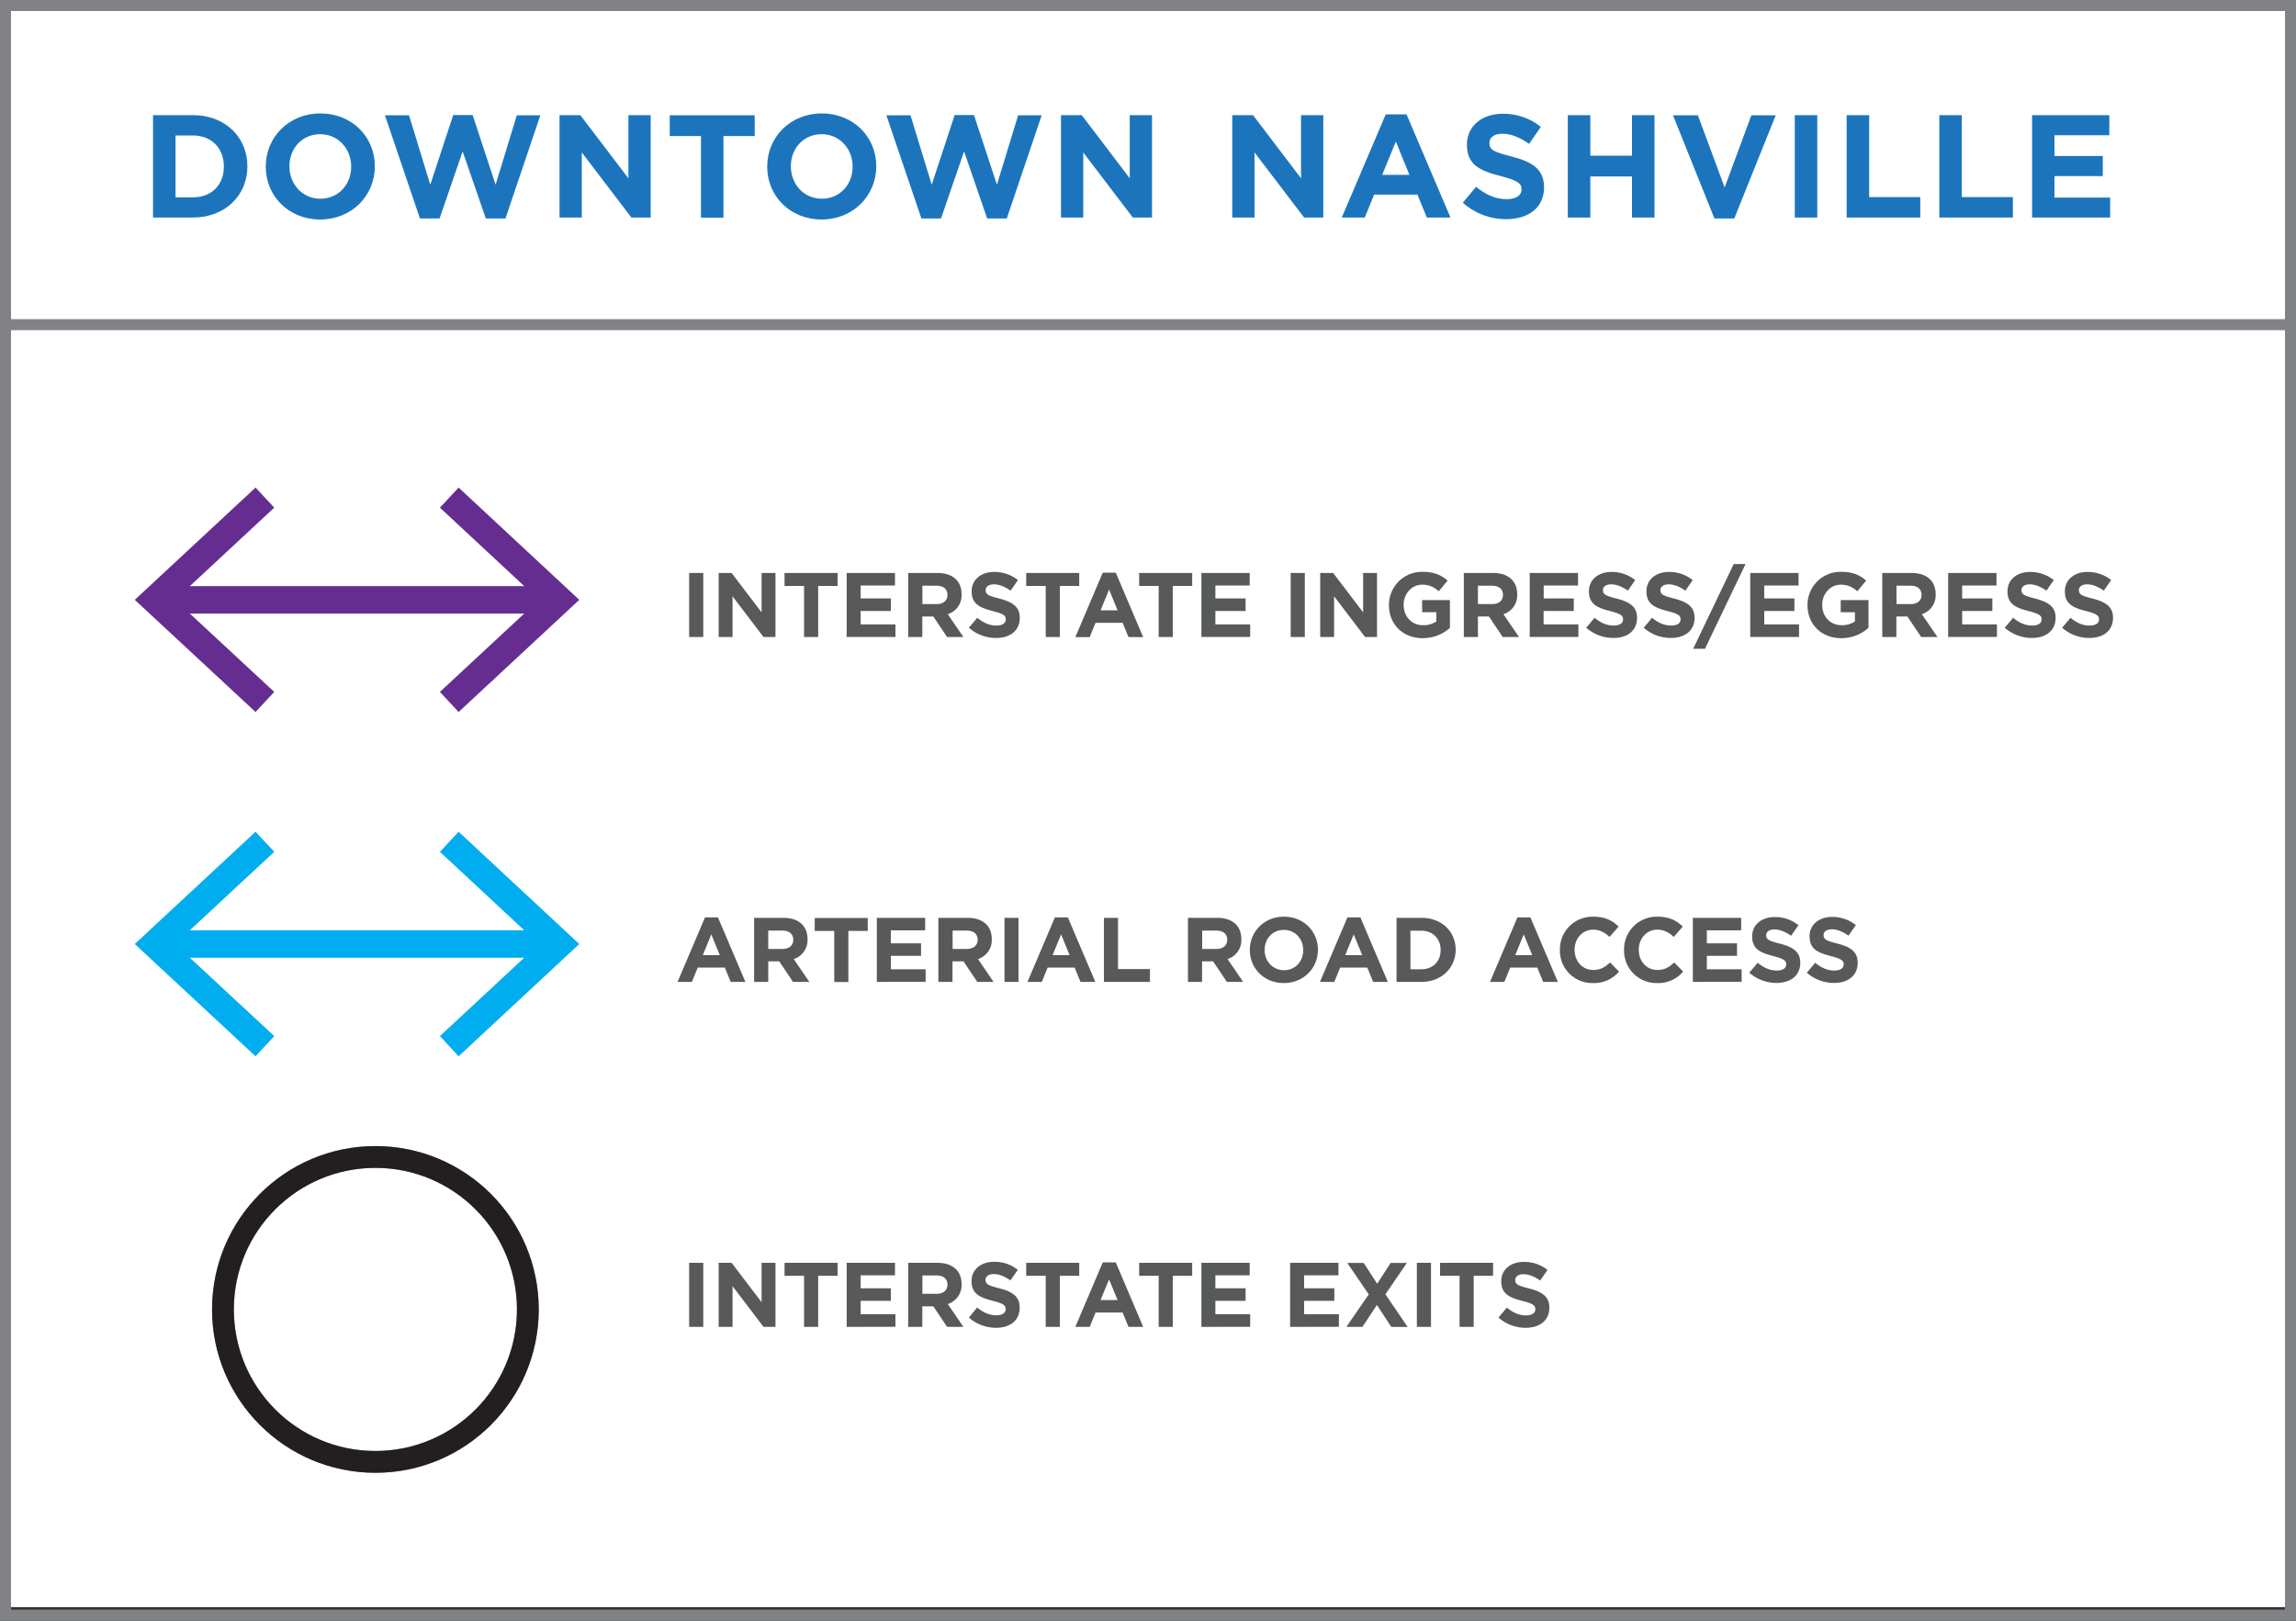 <svg version="1.1" id="Layer_1" xmlns="http://www.w3.org/2000/svg" x="0" y="0" width="200" height="141.18" viewBox="0 0 200 141.18" xml:space="preserve"><rect x="0" y="0" width="200" height="141.18" fill="#333333" stroke="none"/><style type="text/css">.st0{fill:#fff}.st1{fill:#808285}.st2{fill:none;stroke:#808285;stroke-width:.956}.st3{fill:#1c75bc}.st4{fill:#58595b}.st5{fill:none;stroke:#662d91;stroke-width:2.39}.st6{fill:#662d91}.st7{fill:none;stroke:#00aeef;stroke-width:2.39}.st8{fill:#00aeef}.st10,.st9{stroke:#231f20;stroke-width:1.899}.st9{opacity:.5;enable-background:new;fill:#fff}.st10{fill:none}</style><title>2c_AccessMap_Key</title><g id="Layer_1_1_"><path class="st0" d="M0 0h200v139.99H0z"/><path class="st1" d="M199.04.96v139.25H.96V.96h198.08M200 0H0v141.18h200V0z"/><path class="st2" d="M.37 28.28H200"/><path class="st3" d="M16.81 18.95h-3.48v-8.92h3.48c2.81 0 4.74 1.93 4.74 4.44v.03c0 2.51-1.94 4.45-4.74 4.45zm2.69-4.46c0-1.58-1.08-2.69-2.69-2.69h-1.52v5.39h1.52c1.61 0 2.69-1.08 2.69-2.67v-.03zM27.89 19.12c-2.75 0-4.74-2.05-4.74-4.59v-.03c0-2.54 2-4.62 4.76-4.62s4.74 2.05 4.74 4.59v.03c0 2.54-2.01 4.62-4.76 4.62zm2.7-4.62c0-1.53-1.12-2.81-2.7-2.81s-2.68 1.25-2.68 2.78v.03c0 1.53 1.12 2.81 2.7 2.81s2.68-1.25 2.68-2.78v-.03zM44.03 19.03h-1.71l-2.02-5.84-2.01 5.84h-1.71l-3.05-8.99h2.1l1.85 6.05 2-6.07h1.69l2 6.07 1.85-6.05h2.05l-3.04 8.99zM55 18.95l-4.32-5.67v5.67h-1.94v-8.92h1.81l4.19 5.5v-5.5h1.94v8.92H55zM63.02 11.85v7.11h-1.96v-7.11h-2.72v-1.81h7.4v1.81h-2.72zM71.57 19.12c-2.75 0-4.74-2.05-4.74-4.59v-.03c0-2.54 2-4.62 4.76-4.62 2.75 0 4.74 2.05 4.74 4.59v.03c-.01 2.54-2.01 4.62-4.76 4.62zm2.7-4.62c0-1.53-1.12-2.81-2.7-2.81s-2.68 1.25-2.68 2.78v.03c0 1.53 1.12 2.81 2.7 2.81s2.68-1.25 2.68-2.78v-.03zM87.7 19.03h-1.71l-2.01-5.84-2.01 5.84h-1.71l-3.05-8.99h2.1l1.85 6.05 2-6.07h1.68l2 6.07 1.85-6.05h2.05l-3.04 8.99zM98.68 18.95l-4.32-5.67v5.67h-1.94v-8.92h1.81l4.18 5.5v-5.5h1.94v8.92h-1.67zM113.6 18.95l-4.32-5.67v5.67h-1.94v-8.92h1.81l4.18 5.5v-5.5h1.94v8.92h-1.67zM124.29 18.95l-.82-2h-3.77l-.82 2h-2l3.83-8.99h1.81l3.83 8.99h-2.06zm-2.7-6.62l-1.19 2.9h2.37l-1.18-2.9zM131.21 19.09c-1.4.01-2.74-.5-3.79-1.43l1.16-1.39c.8.66 1.65 1.08 2.67 1.08.8 0 1.29-.33 1.29-.84v-.03c0-.49-.31-.75-1.8-1.14-1.8-.46-2.96-.96-2.96-2.73v-.01c0-1.62 1.31-2.69 3.12-2.69 1.2-.02 2.38.38 3.32 1.14l-1.02 1.48c-.79-.55-1.57-.88-2.32-.88s-1.14.34-1.14.78v.03c0 .59.38.78 1.93 1.17 1.81.47 2.83 1.12 2.83 2.68v.03c-.01 1.75-1.36 2.75-3.29 2.75zM142.16 18.95v-3.58h-3.63v3.58h-1.96v-8.92h1.96v3.53h3.63v-3.53h1.96v8.92h-1.96zM151.07 19.03h-1.73l-3.61-8.99h2.17l2.33 6.29 2.33-6.29h2.12l-3.61 8.99zM156.34 18.95v-8.92h1.96v8.92h-1.96zM160.86 18.95v-8.92h1.96v7.14h4.45v1.78h-6.41zM168.93 18.95v-8.92h1.96v7.14h4.45v1.78h-6.41zM177.01 18.95v-8.92h6.73v1.75h-4.78v1.81h4.21v1.75h-4.21v1.87h4.85v1.74h-6.8z"/><path class="st4" d="M60.03 55.49v-5.58h1.23v5.58h-1.23zM66.51 55.49l-2.7-3.55v3.55H62.6v-5.58h1.13l2.61 3.43v-3.43h1.21v5.58h-1.04zM71.27 51.04v4.45h-1.23v-4.45h-1.7v-1.13h4.62v1.13h-1.69zM73.75 55.49v-5.58h4.21V51h-2.99v1.13h2.63v1.09h-2.63v1.17H78v1.09h-4.25zM82.5 55.49l-1.2-1.79h-.96v1.79h-1.23v-5.58h2.55c1.31 0 2.1.69 2.1 1.84v.02c.04.78-.45 1.49-1.2 1.73l1.36 1.99H82.5zm.03-3.67c0-.53-.37-.8-.96-.8h-1.22v1.6h1.24c.6 0 .94-.33.94-.79v-.01zM86.77 55.57c-.87 0-1.71-.31-2.37-.89l.73-.87c.5.42 1.03.68 1.67.68.5 0 .81-.2.81-.53v-.02c0-.31-.19-.47-1.12-.71-1.12-.29-1.85-.6-1.85-1.71v-.02c0-1.01.82-1.68 1.96-1.68.75-.01 1.48.24 2.07.71l-.64.92c-.49-.34-.98-.55-1.45-.55s-.72.22-.72.49v.02c0 .37.24.49 1.2.73 1.13.3 1.77.7 1.77 1.67v.02c-.01 1.12-.85 1.74-2.06 1.74zM92.32 51.04v4.45h-1.23v-4.45h-1.7v-1.13h4.62v1.13h-1.69zM98.3 55.49l-.51-1.24h-2.36l-.51 1.25h-1.25l2.39-5.62h1.13l2.39 5.62-1.28-.01zm-1.69-4.14l-.74 1.81h1.48l-.74-1.81zM102.16 51.04v4.45h-1.23v-4.45h-1.7v-1.13h4.62v1.13h-1.69zM104.65 55.49v-5.58h4.21V51h-2.99v1.13h2.63v1.09h-2.63v1.17h3.03v1.09h-4.25v.01zM112.43 55.49v-5.58h1.23v5.58h-1.23zM118.91 55.49l-2.7-3.55v3.55H115v-5.58h1.13l2.61 3.43v-3.43h1.21v5.58h-1.04zM123.93 55.59c-1.74 0-2.94-1.22-2.94-2.87v-.02a2.874 2.874 0 0 1 2.84-2.89h.08c1 0 1.61.27 2.19.76l-.77.93c-.43-.36-.82-.57-1.46-.57-.89 0-1.6.79-1.6 1.74v.02c0 1.02.7 1.77 1.69 1.77.41.01.81-.1 1.16-.33v-.8h-1.24v-1.06h2.42v2.42c-.65.59-1.5.9-2.37.9zM130.9 55.49l-1.2-1.79h-.96v1.79h-1.23v-5.58h2.55c1.31 0 2.1.69 2.1 1.84v.02c.04.78-.45 1.49-1.2 1.73l1.36 1.99h-1.42zm.02-3.67c0-.53-.37-.8-.96-.8h-1.22v1.6h1.24c.6 0 .94-.33.94-.79v-.01zM133.25 55.49v-5.58h4.21V51h-2.99v1.13h2.62v1.09h-2.63v1.17h3.03v1.09h-4.24v.01zM140.54 55.57c-.87 0-1.71-.31-2.37-.89l.73-.87c.5.42 1.03.68 1.67.68.5 0 .81-.2.81-.53v-.02c0-.31-.19-.47-1.12-.71-1.12-.29-1.85-.6-1.85-1.71v-.02c0-1.01.82-1.68 1.96-1.68.75-.01 1.48.24 2.07.71l-.64.92c-.49-.34-.98-.55-1.45-.55s-.72.22-.72.49v.02c0 .37.24.49 1.2.73 1.13.3 1.77.7 1.77 1.67v.02c-.01 1.12-.85 1.74-2.06 1.74zM145.55 55.57c-.87 0-1.71-.31-2.37-.89l.73-.87c.5.42 1.03.68 1.67.68.5 0 .81-.2.81-.53v-.02c0-.31-.19-.47-1.12-.71-1.12-.29-1.85-.6-1.85-1.71v-.02c0-1.01.82-1.68 1.96-1.68.75-.01 1.48.24 2.07.71l-.64.92c-.49-.34-.98-.55-1.45-.55s-.72.22-.72.49v.02c0 .37.24.49 1.2.73 1.13.3 1.77.7 1.77 1.67v.02c-.01 1.12-.86 1.74-2.06 1.74zM152.05 49.13l-3.53 7.38h-1.03l3.53-7.38h1.03zM152.46 55.49v-5.58h4.21V51h-2.99v1.13h2.63v1.09h-2.63v1.17h3.03v1.09h-4.25v.01zM160.39 55.59c-1.74 0-2.94-1.22-2.94-2.87v-.02a2.874 2.874 0 0 1 2.84-2.89h.08c1 0 1.61.27 2.19.76l-.77.93c-.43-.36-.82-.57-1.46-.57-.89 0-1.6.79-1.6 1.74v.02c0 1.02.7 1.77 1.69 1.77.41.01.81-.1 1.16-.33v-.8h-1.24v-1.06h2.42v2.42c-.66.59-1.5.9-2.37.9zM167.35 55.49l-1.2-1.79h-.96v1.79h-1.23v-5.58h2.55c1.31 0 2.1.69 2.1 1.84v.02c.04.78-.45 1.49-1.2 1.73l1.36 1.99h-1.42zm.03-3.67c0-.53-.37-.8-.96-.8h-1.22v1.6h1.24c.6 0 .94-.33.94-.79v-.01zM169.7 55.49v-5.58h4.21V51h-2.99v1.13h2.63v1.09h-2.63v1.17h3.03v1.09h-4.25v.01zM177 55.57c-.87 0-1.71-.31-2.37-.89l.73-.87c.5.42 1.03.68 1.67.68.5 0 .81-.2.81-.53v-.02c0-.31-.19-.47-1.12-.71-1.12-.29-1.85-.6-1.85-1.71v-.02c0-1.01.82-1.68 1.96-1.68.75-.01 1.48.24 2.07.71l-.64.92c-.49-.34-.98-.55-1.45-.55s-.72.22-.72.49v.02c0 .37.24.49 1.2.73 1.13.3 1.77.7 1.77 1.67v.02c-.02 1.12-.86 1.74-2.06 1.74zM182 55.57c-.87 0-1.71-.31-2.37-.89l.73-.87c.5.42 1.03.68 1.67.68.5 0 .81-.2.81-.53v-.02c0-.31-.19-.47-1.12-.71-1.12-.29-1.85-.6-1.85-1.71v-.02c0-1.01.82-1.68 1.96-1.68.75-.01 1.48.24 2.07.71l-.64.92c-.49-.34-.98-.55-1.45-.55s-.72.22-.72.49v.02c0 .37.24.49 1.2.73 1.13.3 1.77.7 1.77 1.67v.02c-.01 1.12-.85 1.74-2.06 1.74zM63.65 85.53l-.51-1.25h-2.36l-.51 1.25h-1.25l2.39-5.62h1.13l2.39 5.62h-1.28zm-1.69-4.14l-.74 1.81h1.48l-.74-1.81zM69.08 85.53l-1.2-1.79h-.96v1.79h-1.23v-5.58h2.55c1.31 0 2.1.69 2.1 1.84v.02c.04.78-.45 1.49-1.2 1.73l1.36 1.99h-1.42zm.02-3.67c0-.53-.37-.8-.96-.8h-1.22v1.6h1.24c.6 0 .94-.33.94-.79v-.01zM73.9 81.09v4.45h-1.23v-4.45h-1.7v-1.13h4.62v1.13H73.9zM76.38 85.53v-5.58h4.21v1.09H77.6v1.13h2.63v1.09H77.6v1.17h3.03v1.09l-4.25.01zM85.13 85.53l-1.2-1.79h-.96v1.79h-1.23v-5.58h2.55c1.31 0 2.1.69 2.1 1.84v.02c.04.78-.45 1.49-1.2 1.73l1.36 1.99h-1.42zm.03-3.67c0-.53-.37-.8-.96-.8h-1.22v1.6h1.24c.6 0 .94-.33.94-.79v-.01zM87.5 85.53v-5.58h1.22v5.58H87.5zM94.12 85.53l-.51-1.25h-2.35l-.51 1.25H89.5l2.39-5.62h1.13l2.39 5.62h-1.29zm-1.69-4.14l-.74 1.81h1.48l-.74-1.81zM96.16 85.53v-5.58h1.23v4.46h2.78v1.12h-4.01zM106.87 85.53l-1.2-1.79h-.96v1.79h-1.23v-5.58h2.55c1.31 0 2.1.69 2.1 1.84v.02c.04.78-.45 1.49-1.2 1.73l1.36 1.99h-1.42zm.03-3.67c0-.53-.37-.8-.96-.8h-1.22v1.6h1.24c.6 0 .94-.33.94-.79v-.01zM111.83 85.63c-1.72 0-2.96-1.28-2.96-2.87v-.02c0-1.59 1.25-2.89 2.97-2.89s2.96 1.28 2.96 2.87v.02c0 1.59-1.25 2.89-2.97 2.89zm1.69-2.88c0-.96-.7-1.75-1.69-1.75s-1.67.78-1.67 1.74v.02c0 .96.7 1.75 1.69 1.75s1.67-.78 1.67-1.74v-.02zM119.61 85.53l-.51-1.25h-2.36l-.51 1.25h-1.25l2.39-5.62h1.13l2.39 5.62h-1.28zm-1.69-4.14l-.74 1.81h1.48l-.74-1.81zM123.82 85.53h-2.17v-5.58h2.18c1.75 0 2.97 1.2 2.97 2.78v.02c-.02 1.56-1.23 2.78-2.98 2.78zm1.67-2.78c0-.98-.68-1.68-1.68-1.68h-.95v3.36h.95c1 0 1.68-.68 1.68-1.67v-.01zM134.42 85.53l-.51-1.25h-2.36l-.51 1.25h-1.25l2.39-5.62h1.13l2.39 5.62h-1.28zm-1.69-4.14l-.74 1.81h1.48l-.74-1.81zM138.74 85.63a2.815 2.815 0 0 1-2.86-2.77V82.74a2.838 2.838 0 0 1 2.79-2.89h.12c1.05 0 1.68.35 2.2.86l-.78.9c-.43-.39-.87-.63-1.43-.63-.94 0-1.62.78-1.62 1.74v.02c0 .96.65 1.75 1.62 1.75.64 0 1.03-.25 1.47-.65l.78.79c-.57.67-1.41 1.04-2.29 1zM144.33 85.63a2.815 2.815 0 0 1-2.86-2.77V82.74a2.838 2.838 0 0 1 2.79-2.89h.12c1.05 0 1.68.35 2.2.86l-.78.9c-.43-.39-.87-.63-1.43-.63-.94 0-1.62.78-1.62 1.74v.02c0 .96.65 1.75 1.62 1.75.64 0 1.03-.25 1.47-.65l.78.79c-.57.67-1.42 1.04-2.29 1zM147.46 85.53v-5.58h4.21v1.09h-2.99v1.13h2.63v1.09h-2.63v1.17h3.03v1.09l-4.25.01zM154.75 85.62c-.87 0-1.71-.31-2.37-.89l.73-.87c.5.42 1.03.68 1.67.68.5 0 .81-.2.81-.53v-.02c0-.31-.19-.47-1.12-.71-1.12-.29-1.84-.6-1.84-1.7v-.02c0-1.01.82-1.68 1.96-1.68.75-.01 1.48.24 2.07.71l-.64.92c-.49-.34-.98-.55-1.45-.55s-.72.22-.72.49v.02c0 .37.24.49 1.2.73 1.13.29 1.77.7 1.77 1.67v.02c-.02 1.1-.86 1.73-2.07 1.73zM159.76 85.62c-.87 0-1.71-.31-2.37-.89l.73-.87c.5.42 1.03.68 1.67.68.5 0 .81-.2.81-.53v-.02c0-.31-.19-.47-1.12-.71-1.12-.29-1.85-.6-1.85-1.71v-.02c0-1.01.82-1.68 1.96-1.68.75-.01 1.48.24 2.07.71l-.64.92c-.49-.34-.98-.55-1.45-.55s-.72.22-.72.49v.02c0 .37.24.49 1.2.73 1.13.29 1.77.7 1.77 1.67v.02c-.01 1.11-.85 1.74-2.06 1.74zM60.03 115.58V110h1.23v5.58h-1.23zM66.51 115.58l-2.7-3.55v3.55H62.6V110h1.13l2.61 3.43V110h1.21v5.58h-1.04zM71.27 111.13v4.45h-1.23v-4.45h-1.7V110h4.62v1.13h-1.69zM73.75 115.58V110h4.21v1.09h-2.99v1.13h2.63v1.09h-2.63v1.17H78v1.09l-4.25.01zM82.5 115.58l-1.2-1.79h-.96v1.79h-1.23V110h2.55c1.31 0 2.1.69 2.1 1.84v.02c.04.78-.45 1.49-1.2 1.73l1.36 1.99H82.5zm.03-3.68c0-.53-.37-.8-.96-.8h-1.22v1.6h1.24c.6 0 .94-.33.94-.79v-.01zM86.77 115.66c-.87 0-1.71-.31-2.37-.89l.72-.88c.5.42 1.03.68 1.67.68.5 0 .81-.2.81-.53v-.02c0-.31-.19-.47-1.12-.71-1.12-.29-1.85-.6-1.85-1.71v-.01c0-1.01.82-1.68 1.96-1.68.75-.01 1.48.23 2.07.7l-.64.92c-.49-.34-.98-.55-1.45-.55s-.72.22-.72.49v.02c0 .37.24.49 1.2.73 1.13.29 1.77.7 1.77 1.67v.02c0 1.12-.84 1.75-2.05 1.75zM92.32 111.13v4.45h-1.23v-4.45h-1.7V110h4.62v1.13h-1.69zM98.3 115.58l-.51-1.25h-2.36l-.51 1.25h-1.25l2.39-5.62h1.13l2.39 5.62H98.3zm-1.69-4.14l-.74 1.8h1.48l-.74-1.8zM102.16 111.13v4.45h-1.23v-4.45h-1.7V110h4.62v1.13h-1.69zM104.65 115.58V110h4.21v1.09h-2.99v1.13h2.63v1.09h-2.63v1.17h3.03v1.09l-4.25.01zM112.38 115.58V110h4.21v1.09h-2.99v1.13h2.63v1.09h-2.63v1.17h3.03v1.09l-4.25.01zM121.19 115.58l-1.25-1.91-1.26 1.91h-1.4l1.95-2.83-1.87-2.74h1.43l1.17 1.81 1.18-1.81h1.41l-1.87 2.73 1.94 2.85-1.43-.01zM123.42 115.58V110h1.23v5.58h-1.23zM128.37 111.13v4.45h-1.23v-4.45h-1.7V110h4.62v1.13h-1.69zM132.9 115.66c-.87 0-1.71-.31-2.37-.89l.73-.87c.5.42 1.03.68 1.67.68.5 0 .81-.2.81-.53v-.02c0-.31-.19-.47-1.12-.71-1.12-.29-1.85-.6-1.85-1.71v-.01c0-1.01.82-1.68 1.96-1.68.75-.01 1.48.23 2.07.7l-.64.92c-.49-.34-.98-.55-1.45-.55s-.72.22-.72.49v.02c0 .37.24.49 1.2.73 1.13.29 1.77.7 1.77 1.67v.02c-.01 1.11-.85 1.74-2.06 1.74z"/><path class="st5" d="M14.34 52.25h33.53"/><path class="st6" d="M22.26 62.02l1.63-1.75-8.64-8.02 8.64-8.03-1.63-1.75-10.52 9.78zM39.95 62.02l-1.63-1.75 8.63-8.02-8.63-8.03 1.63-1.75 10.51 9.78z"/><path class="st7" d="M14.34 82.23h33.53"/><path class="st8" d="M22.26 92.01l1.63-1.76-8.64-8.02 8.64-8.03-1.63-1.75-10.52 9.78zM39.95 92.01l-1.63-1.76 8.63-8.02-8.63-8.03 1.63-1.75 10.51 9.78z"/><circle class="st9" cx="32.7" cy="114.06" r="13.28"/><circle class="st10" cx="32.7" cy="114.06" r="13.28"/></g></svg>